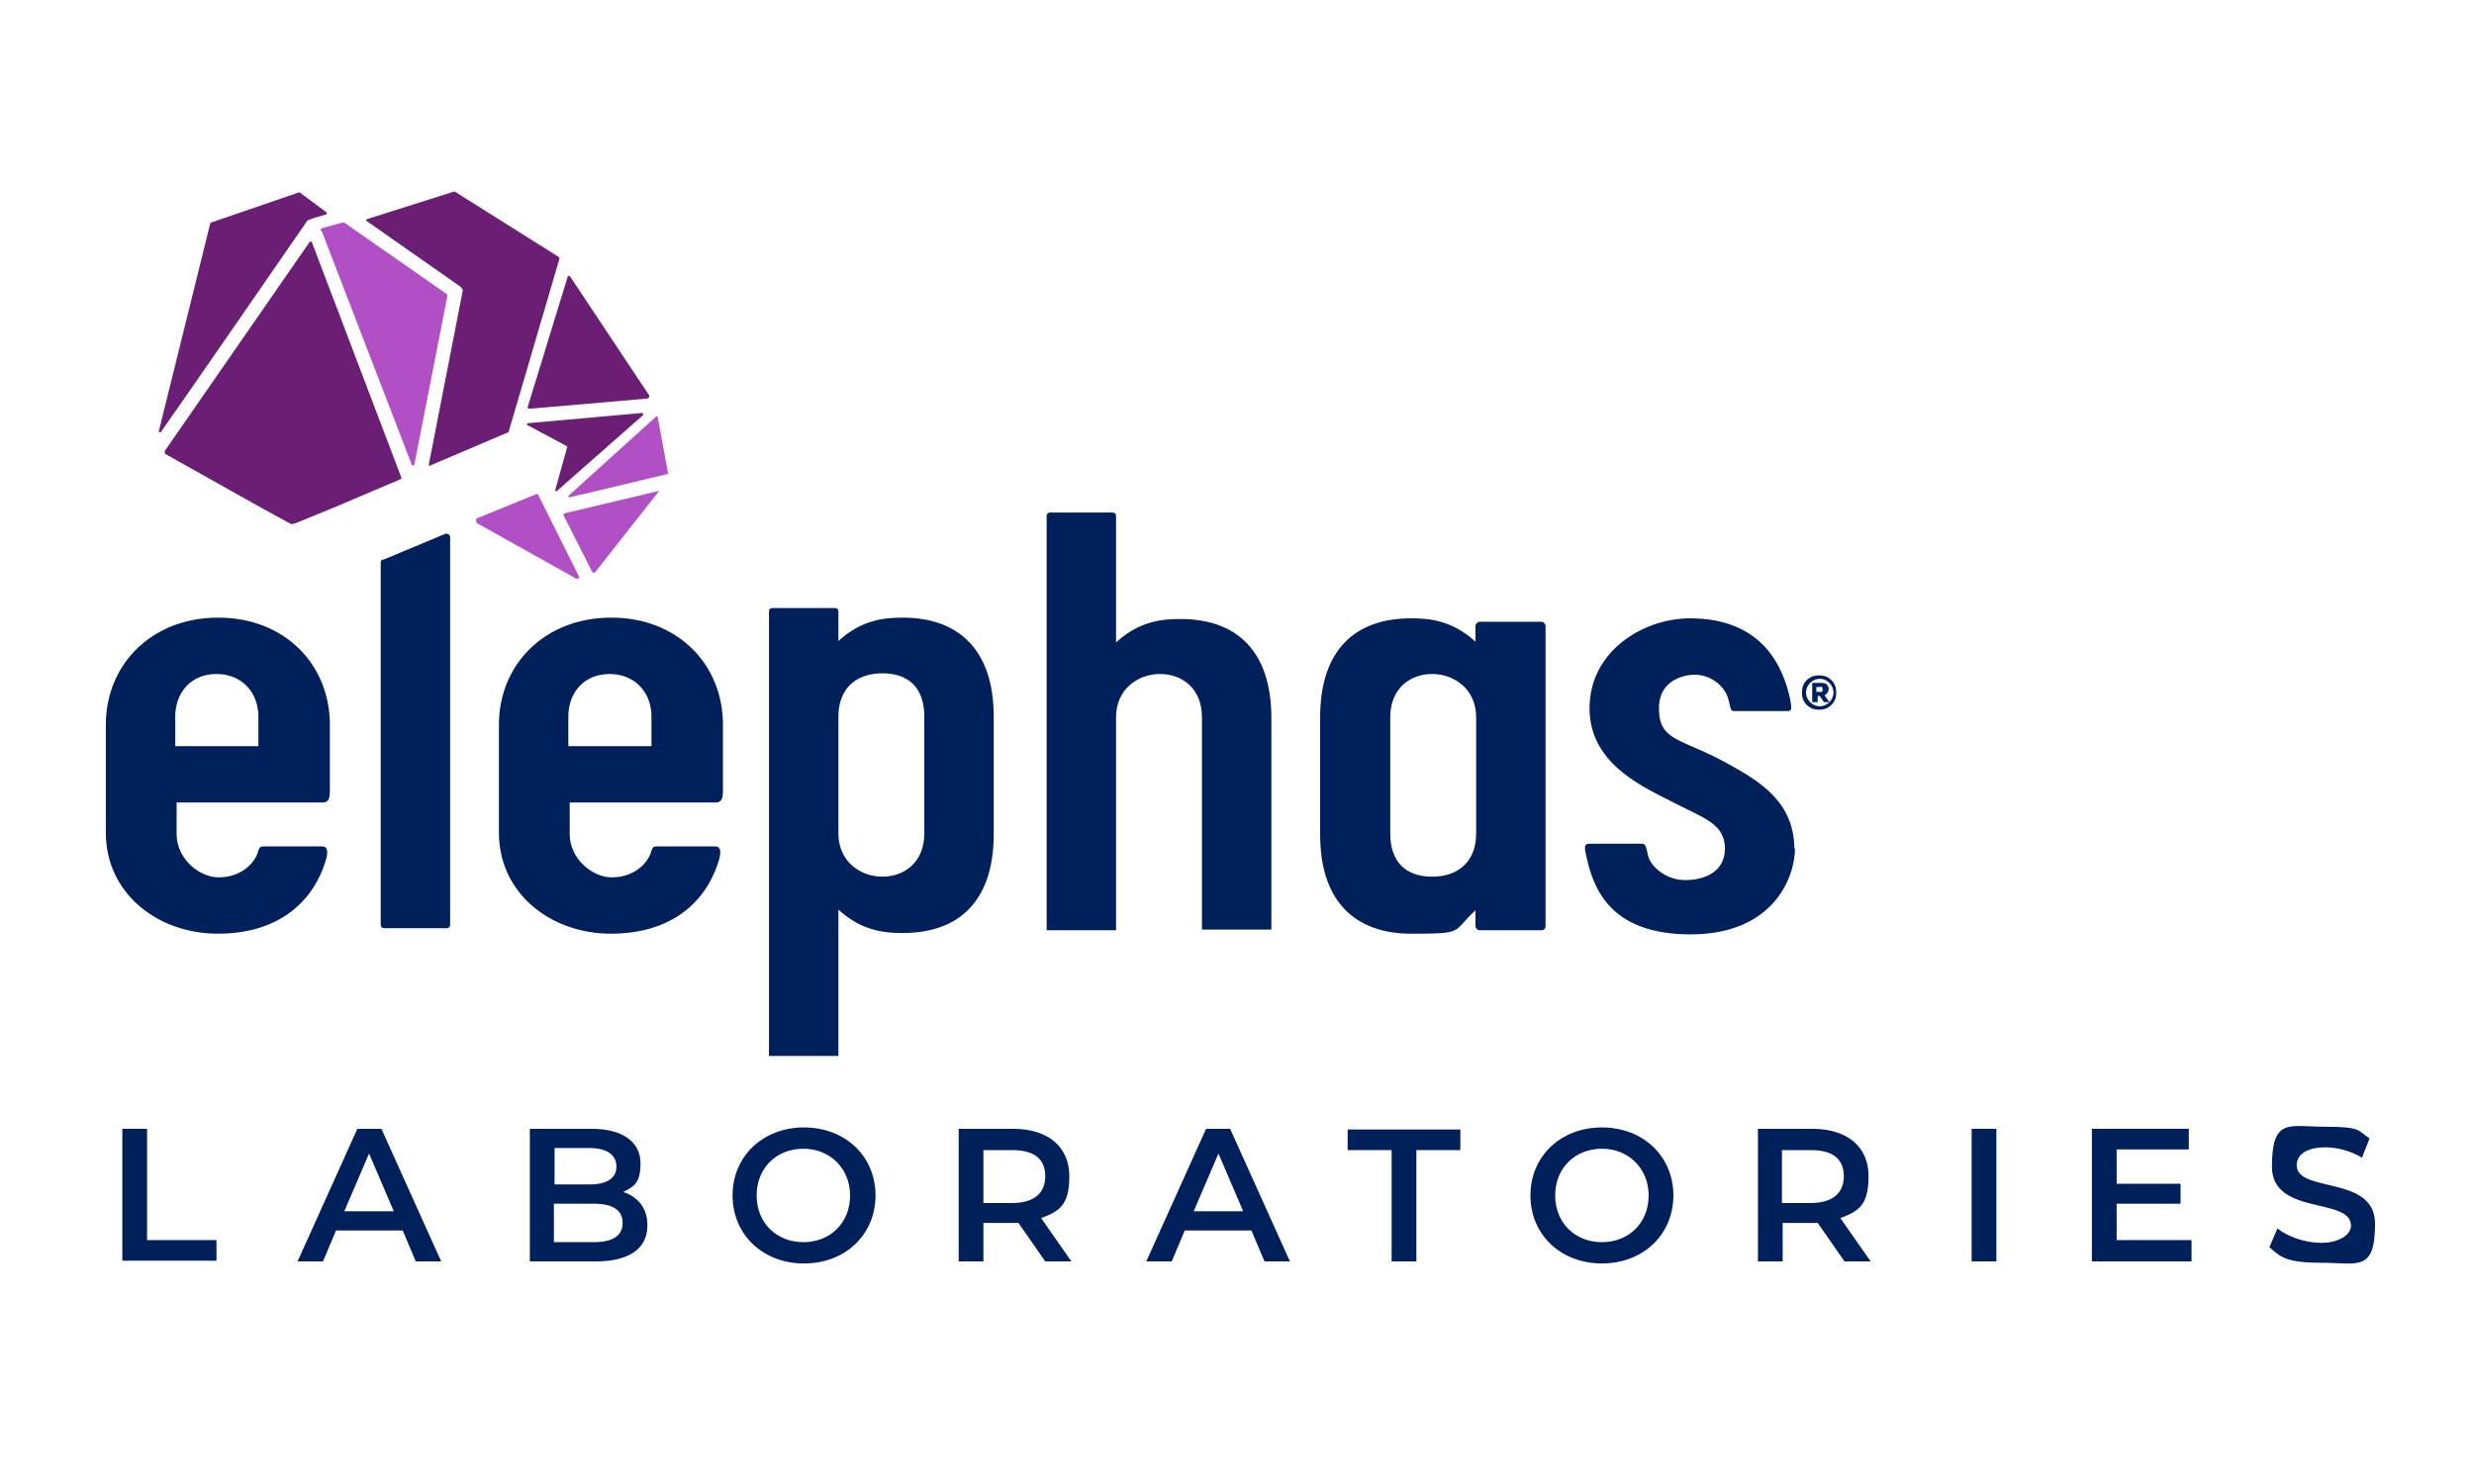 <?xml version="1.0" encoding="UTF-8"?>
<svg id="Layer_1" xmlns="http://www.w3.org/2000/svg" version="1.1" viewBox="0 0 360 216">
  <!-- Generator: Adobe Illustrator 29.8.1, SVG Export Plug-In . SVG Version: 2.1.1 Build 2)  -->
  <defs>
    <style>
      .st0 {
        fill: none;
      }

      .st1 {
        fill: #00205c;
      }

      .st2 {
        fill: #6a1f75;
      }

      .st3 {
        fill: #b150c5;
      }
    </style>
  </defs>
  <g>
    <path class="st0" d="M84.1,37.7c-.5-.8-1.2-1.5-2.1-2-3.8-2.4-14.8-9.4-14.8-9.4-.4-.2-.8-.3-1.2-.3s-.4,0-.6,0c0,0,0,0,0,0l-14.2,4.5c-.1,0-.3,0-.4,0l-5.8-4.1c-.3-.2-.6-.3-.9-.4h0s0,0,0,0c-.1,0-.2,0-.3,0-.2,0-.4,0-.6.1l-12.7,4.4c-.4.1-.7.4-1,.7h0c-.2.2-.4.5-.5.9l-7.6,31.1h0c-.3,1.6.5,3.3,1.9,4.2s.7.5,1,.6c5.2,3,14.6,8.4,17.3,9.8l.4.2c.3.2.7.3,1.1.3s.6,0,.9-.2l6.1-2.5,26.8-11.4c.2,0,.4,0,.5,0l2.7,1.4c.2.1.3.4.3.6-.2.7-.6,2.3-.9,3.2s-.1.2-.3.3c-1.5.6-7.7,3.2-9.9,4.2-2.2.9-2.4,3.1,0,4.4,2.3,1.3,13.9,7.8,13.9,7.8,2.7,1.4,3.8.3,5.1-1.3s7.5-9.6,10.3-13.2c.9-1.1,1.1-2,.9-3.2s-1.4-6.6-2-9.1c-.2-.7-.4-1.4-.9-2.1-2.2-3.5-9.6-15.2-12.2-19.3Z"/>
    <path class="st3" d="M95.7,71.4c.1,0,.2,0,.1.2l-9.2,11.7c-.1.1-.3.1-.4,0l-4.2-8.3c0-.1,0-.3.2-.3l13.5-3.2ZM46.8,33.6l13.1,34c0,.2.4.2.4,0l4.8-24.5c0-.1,0-.2-.1-.3l-14.9-10.4c0,0-.2,0-.3,0l-2.9.8c-.2,0-.3.2-.2.4ZM97.2,69c0,0,.1-.1,0-.2l-1.5-8.1c0-.1-.2-.2-.3,0-1.4,1.3-11,9.9-12.7,11.5,0,0,0,.2.1.2,2.3-.5,14.3-3.4,14.3-3.4ZM78.4,72.1c0-.1-.2-.2-.3-.2l-8.6,3.5c-.3.1-.3.6,0,.8l14.3,8c.3.2.6-.1.4-.4l-5.9-11.8Z"/>
    <path class="st2" d="M94.3,58l-17.3,1.5c-.1,0-.3-.1-.2-.3l5.8-18.9c0-.2.3-.2.4,0l11.5,17.3c0,.1,0,.3-.2.3ZM93.5,60.1s0,0,0,0h0s0,0,0,0c0,0,0,0,0,0,0,0,0,0,0,0,0,0,0,0,0,0,0,0,0,0,0,0,0,0,0,0,0,0,0,0,0,0,0,0,0,0,0,0,0,0,0,0,0,0,0,0,0,0,0,0,0,0l-16.7,1.5c-.2,0-.2.2,0,.3l5.6,3c.1,0,.2.2.1.3-.3,1.1-1.7,6.1-1.7,6.1,0,.1.1.3.2.2l12.6-11.1ZM42.6,76.2c0,0,.2,0,.3,0l6.1-2.5,9.4-4c0,0,0-.1,0-.2l-13-34.2c0-.2-.3-.2-.4,0l-21,30.3c-.1.2,0,.4.1.5,3.6,2,14,7.9,18.1,10.1.1,0,.3.1.4.2ZM30.7,32.4l12.8-4.4h.1s3.9,2.9,3.9,2.9c.1,0,0,.3,0,.3-.6.2-1.8.5-2.3.7s-.5.2-.6.4c-4.5,6.5-18.5,26.8-21.2,30.6,0,.1-.3,0-.3-.1l7.5-30.3h0ZM67,41.8c.3.2.4.3.3.7l-4.9,25.1c0,.1,0,.2.1.2l11.5-4.9,7.4-25.2c0-.1,0-.2-.1-.3l-15.1-9.5c0,0-.1,0-.2,0l-12.6,4c-.1,0-.2.2,0,.3l13.7,9.6Z"/>
    <path class="st1" d="M31.7,89.9c-9.5,0-16.3,6.7-16.3,15.6v15.7c0,8.8,7.5,14.7,16.3,14.7s14-4.6,15.8-11c.2-.9.2-1.7-.6-1.7h-8.6c-.7,0-.6.5-.9,1.2-.8,1.8-2.8,3.3-5.6,3.3s-6.1-2.7-6.1-6.3v-4.6h21.3c.9,0,1-.8,1-1.7v-9.6c0-8.9-6.7-15.6-16.2-15.6ZM37.7,108.6h-12.2v-4.3c0-3.5,2.3-6.2,6-6.2s6.1,2.7,6.1,6.2v4.3ZM224.3,90.5h-9c-.3,0-.6.3-.6.6v2.3c-3.5-3.2-6.9-3.4-9.4-3.4-8.1,0-13.2,4.6-13.2,14.4v17.1c0,9.8,5.2,14.4,13.2,14.4s5.9-.2,9.4-3.4v1.2c0,.4,0,.8,0,1.1s.3.6.6.6h9c.3,0,.6-.2.6-.6s0-.7,0-1.1v-41.5s0-1.1,0-1.1c0-.3-.3-.6-.6-.6ZM214.8,121.3c0,4.1-2.6,6.3-6.4,6.3s-6.1-2.1-6.1-6.3v-16.9c0-4.2,2.9-6.3,6.1-6.3s6.4,2.2,6.4,6.3v16.9ZM261.2,123.4c0,4.5-3.3,12.6-15.2,12.6s-14.2-6.9-15.2-11.5c-.2-1-.4-1.7.5-1.7h7.7c.5,0,.6.8.8,1.7.4,1.7,2.7,3.6,5.4,3.6s5.8-1.1,5.8-4.6-3-4.4-6.9-6.4c-4.4-2.3-12.8-5.6-12.8-14s7.9-13.1,14.6-13.1c10.7,0,13.6,7.2,14.6,11.8.1.8.4,1.7-.3,1.7h-7.9c-.6,0-.5-.8-.8-1.7-.4-1.7-2.3-3.6-5-3.6,0,0-5.1,0-5.1,4.9s3.3,4.3,10.1,8.1c4.7,2.6,9.6,5.6,9.6,12.4ZM88.9,89.9c-9.5,0-16.3,6.7-16.3,15.6v15.7c0,8.8,7.5,14.7,16.3,14.7s14-4.6,15.8-11c.2-.9.2-1.7-.6-1.7h-8.6c-.7,0-.6.5-.9,1.2-.8,1.8-2.8,3.3-5.6,3.3s-6.1-2.7-6.1-6.3v-4.6h21.3c.9,0,1-.8,1-1.7v-9.6c0-8.9-6.7-15.6-16.2-15.6ZM94.9,108.6h-12.2v-4.3c0-3.5,2.3-6.2,6-6.2s6.1,2.7,6.1,6.2v4.3ZM55.7,81.5l9.1-3.8c.3-.1.7.1.7.5v56.4c0,.3-.2.5-.5.5h-9.1c-.3,0-.5-.2-.5-.5v-52.7c0-.2.1-.4.3-.5ZM185,104.3v29.3c0,.9,0,1.7,0,1.7h-10.1v-30.9c0-4.2-2.9-6.3-6.1-6.3s-6.4,2.2-6.4,6.3v12.4s0,16.9,0,16.9v1.7h-10.1v-56.3s0,0,0,0v-4c0-.3.2-.5.5-.5h9.1c.3,0,.5.2.5.5v18.4c3.5-3.2,6.9-3.4,9.4-3.4,8.1,0,13.2,4.6,13.2,14.4ZM131.4,89.9c-2.5,0-5.9.2-9.4,3.4v-1.1s0,0,0,0v-2.6h0v-.6c0-.3-.2-.5-.5-.5h-9.1c-.3,0-.5.2-.5.5v1.5h0v63.2h10.1v-17.9s0-3.4,0-3.4c3.5,3.2,6.9,3.4,9.4,3.4,8.1,0,13.2-4.6,13.2-14.4v-17.1c0-9.8-5.2-14.4-13.2-14.4ZM134.5,121.3c0,4.2-2.9,6.3-6.1,6.3s-6.4-2.2-6.4-6.3v-17c0-4.1,2.6-6.3,6.4-6.3s6.1,2.1,6.1,6.3v16.9Z"/>
    <path class="st1" d="M266.5,99c.5.5.7,1.1.7,1.8s-.2,1.3-.7,1.8c-.5.5-1.1.7-1.8.7s-1.3-.2-1.8-.7c-.5-.5-.7-1.1-.7-1.8s.2-1.3.7-1.8c.5-.5,1.1-.7,1.8-.7s1.3.2,1.8.7ZM266.2,102.2c.4-.4.6-.9.6-1.4s-.2-1-.6-1.4c-.4-.4-.9-.6-1.4-.6s-1,.2-1.4.6c-.4.4-.6.9-.6,1.4s.2,1,.6,1.4.9.6,1.4.6,1-.2,1.4-.6h-.8l-.6-.9h-.3v.9h-.8v-2.8h1.1c.4,0,.8,0,1,.2.2.2.3.4.3.7s-.2.7-.6.9l.7,1ZM265.2,100.6c0,0,0-.2,0-.3s0-.2-.1-.3-.2,0-.4,0h-.4v.7h.4c.2,0,.3,0,.4,0Z"/>
  </g>
  <g>
    <path class="st1" d="M17.8,164.3h3.6v16.2h10.1v3h-13.7v-19.3Z"/>
    <path class="st1" d="M58.5,179.1h-9.6l-1.9,4.5h-3.7l8.7-19.3h3.5l8.7,19.3h-3.7l-1.9-4.5ZM57.3,176.3l-3.6-8.4-3.6,8.4h7.2Z"/>
    <path class="st1" d="M94.2,178.4c0,3.3-2.6,5.2-7.5,5.2h-9.6v-19.3h9c4.6,0,7.1,2,7.1,5s-1,3.4-2.5,4.2c2.1.7,3.5,2.3,3.5,4.8ZM80.7,167.1v5.3h5.1c2.5,0,3.9-.9,3.9-2.6s-1.4-2.7-3.9-2.7h-5.1ZM90.6,178c0-1.9-1.5-2.8-4.2-2.8h-5.8v5.6h5.8c2.7,0,4.2-.9,4.2-2.8Z"/>
    <path class="st1" d="M106.6,174c0-5.7,4.4-9.9,10.4-9.9s10.4,4.2,10.4,9.9-4.4,9.9-10.4,9.9-10.4-4.2-10.4-9.9ZM123.7,174c0-3.9-2.9-6.8-6.8-6.8s-6.8,2.8-6.8,6.8,2.9,6.8,6.8,6.8,6.8-2.8,6.8-6.8Z"/>
    <path class="st1" d="M152.1,183.6l-3.9-5.6c-.2,0-.5,0-.7,0h-4.4v5.6h-3.6v-19.3h7.9c5.1,0,8.2,2.6,8.2,6.9s-1.5,5.1-4.1,6.1l4.4,6.3h-3.9ZM147.3,167.4h-4.2v7.7h4.2c3.1,0,4.8-1.4,4.8-3.9s-1.6-3.8-4.8-3.8Z"/>
    <path class="st1" d="M182,179.1h-9.6l-1.9,4.5h-3.7l8.7-19.3h3.5l8.7,19.3h-3.7l-1.9-4.5ZM180.9,176.3l-3.6-8.4-3.6,8.4h7.2Z"/>
    <path class="st1" d="M202.5,167.4h-6.4v-3h16.4v3h-6.4v16.2h-3.6v-16.2Z"/>
    <path class="st1" d="M222.7,174c0-5.7,4.4-9.9,10.4-9.9s10.4,4.2,10.4,9.9-4.4,9.9-10.4,9.9-10.4-4.2-10.4-9.9ZM239.9,174c0-3.9-2.9-6.8-6.8-6.8s-6.8,2.8-6.8,6.8,2.9,6.8,6.8,6.8,6.8-2.8,6.8-6.8Z"/>
    <path class="st1" d="M268.4,183.6l-3.9-5.6c-.2,0-.5,0-.7,0h-4.4v5.6h-3.6v-19.3h7.9c5.1,0,8.2,2.6,8.2,6.9s-1.5,5.1-4.1,6.1l4.4,6.3h-3.9ZM263.5,167.4h-4.2v7.7h4.2c3.1,0,4.8-1.4,4.8-3.9s-1.6-3.8-4.8-3.8Z"/>
    <path class="st1" d="M286.9,164.3h3.6v19.3h-3.6v-19.3Z"/>
    <path class="st1" d="M318.9,180.6v3h-14.5v-19.3h14.1v3h-10.5v5h9.3v2.9h-9.3v5.3h10.9Z"/>
    <path class="st1" d="M330.2,181.6l1.2-2.8c1.5,1.2,4,2.1,6.4,2.1s4.3-1.1,4.3-2.5c0-4.2-11.5-1.4-11.5-8.6s2.5-5.8,7.8-5.8,4.7.6,6.4,1.7l-1.1,2.8c-1.7-1-3.6-1.5-5.3-1.5-3,0-4.2,1.2-4.2,2.6,0,4.1,11.4,1.4,11.4,8.5s-2.5,5.7-7.8,5.7-6-.9-7.6-2.3Z"/>
  </g>
</svg>